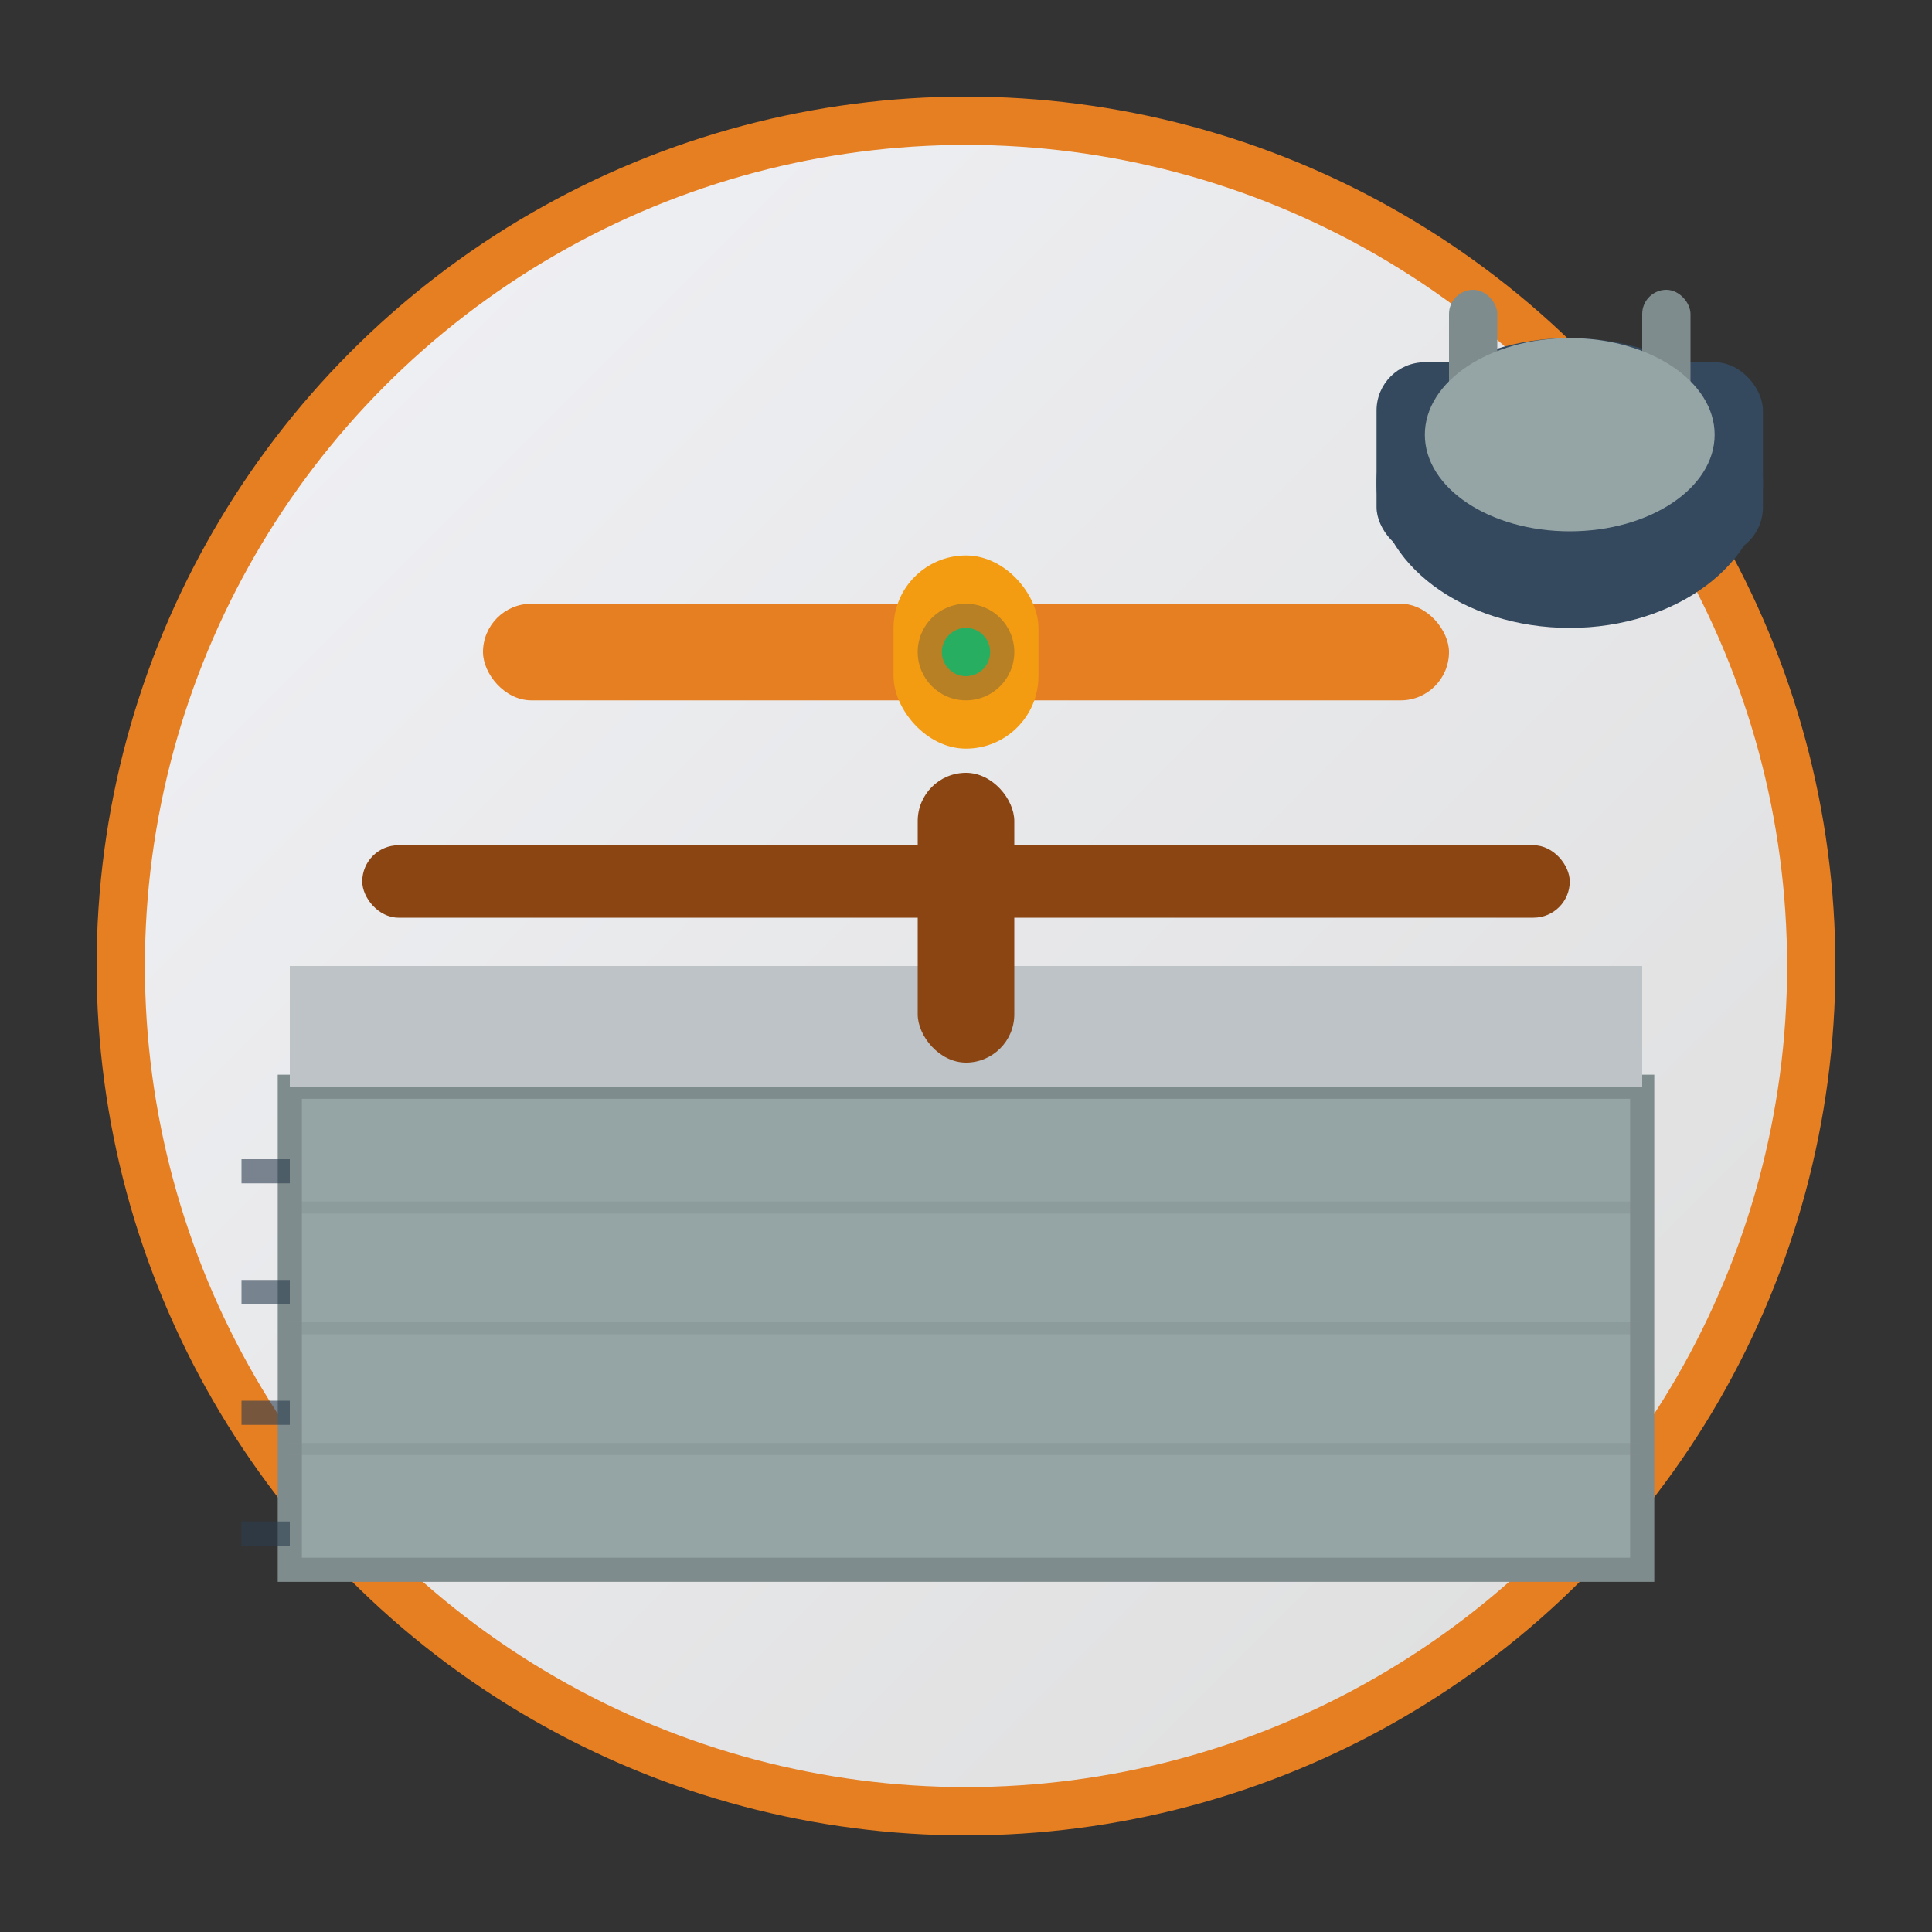 <svg width="80" height="80" viewBox="0 0 80 80" fill="none" xmlns="http://www.w3.org/2000/svg">
  <rect x="0" y="0" width="80" height="80" fill="#333333" stroke="none"/>
  <!-- Background circle -->
  <circle cx="40" cy="40" r="35" fill="url(#screedGradient)" stroke="#e67e22" stroke-width="2"/>
  
  <!-- Floor base -->
  <rect x="12" y="45" width="56" height="20" fill="#95a5a6" stroke="#7f8c8d" stroke-width="1"/>
  
  <!-- Screed layer -->
  <rect x="12" y="40" width="56" height="5" fill="#bdc3c7"/>
  
  <!-- Level tool -->
  <g fill="#e67e22">
    <rect x="20" y="25" width="40" height="4" rx="2"/>
    <!-- Bubble level -->
    <rect x="37" y="23" width="6" height="8" rx="3" fill="#f39c12"/>
    <circle cx="40" cy="27" r="2" fill="#2c3e50" opacity="0.3"/>
    <circle cx="40" cy="27" r="1" fill="#27ae60"/>
  </g>
  
  <!-- Mixing paddle/screed board -->
  <g fill="#8b4513">
    <rect x="15" y="35" width="50" height="3" rx="1.5"/>
    <rect x="38" y="32" width="4" height="12" rx="2"/>
  </g>
  
  <!-- Cement mixer representation -->
  <g fill="#34495e">
    <ellipse cx="65" cy="20" rx="8" ry="6"/>
    <rect x="57" y="15" width="16" height="8" rx="2"/>
    <rect x="60" y="12" width="2" height="6" rx="1" fill="#7f8c8d"/>
    <rect x="68" y="12" width="2" height="6" rx="1" fill="#7f8c8d"/>
  </g>
  
  <!-- Wet concrete/screed material -->
  <ellipse cx="65" cy="18" rx="6" ry="4" fill="#95a5a6"/>
  
  <!-- Grid lines showing level -->
  <g stroke="#7f8c8d" stroke-width="0.5" opacity="0.4">
    <line x1="12" y1="50" x2="68" y2="50"/>
    <line x1="12" y1="55" x2="68" y2="55"/>
    <line x1="12" y1="60" x2="68" y2="60"/>
  </g>
  
  <!-- Measurement marks -->
  <g fill="#2c3e50" opacity="0.6">
    <rect x="10" y="48" width="2" height="1"/>
    <rect x="10" y="53" width="2" height="1"/>
    <rect x="10" y="58" width="2" height="1"/>
    <rect x="10" y="63" width="2" height="1"/>
  </g>
  
  <!-- Definitions -->
  <defs>
    <linearGradient id="screedGradient" x1="0%" y1="0%" x2="100%" y2="100%">
      <stop offset="0%" stop-color="#f1f2f6"/>
      <stop offset="100%" stop-color="#ddd"/>
    </linearGradient>
  </defs>
</svg>
